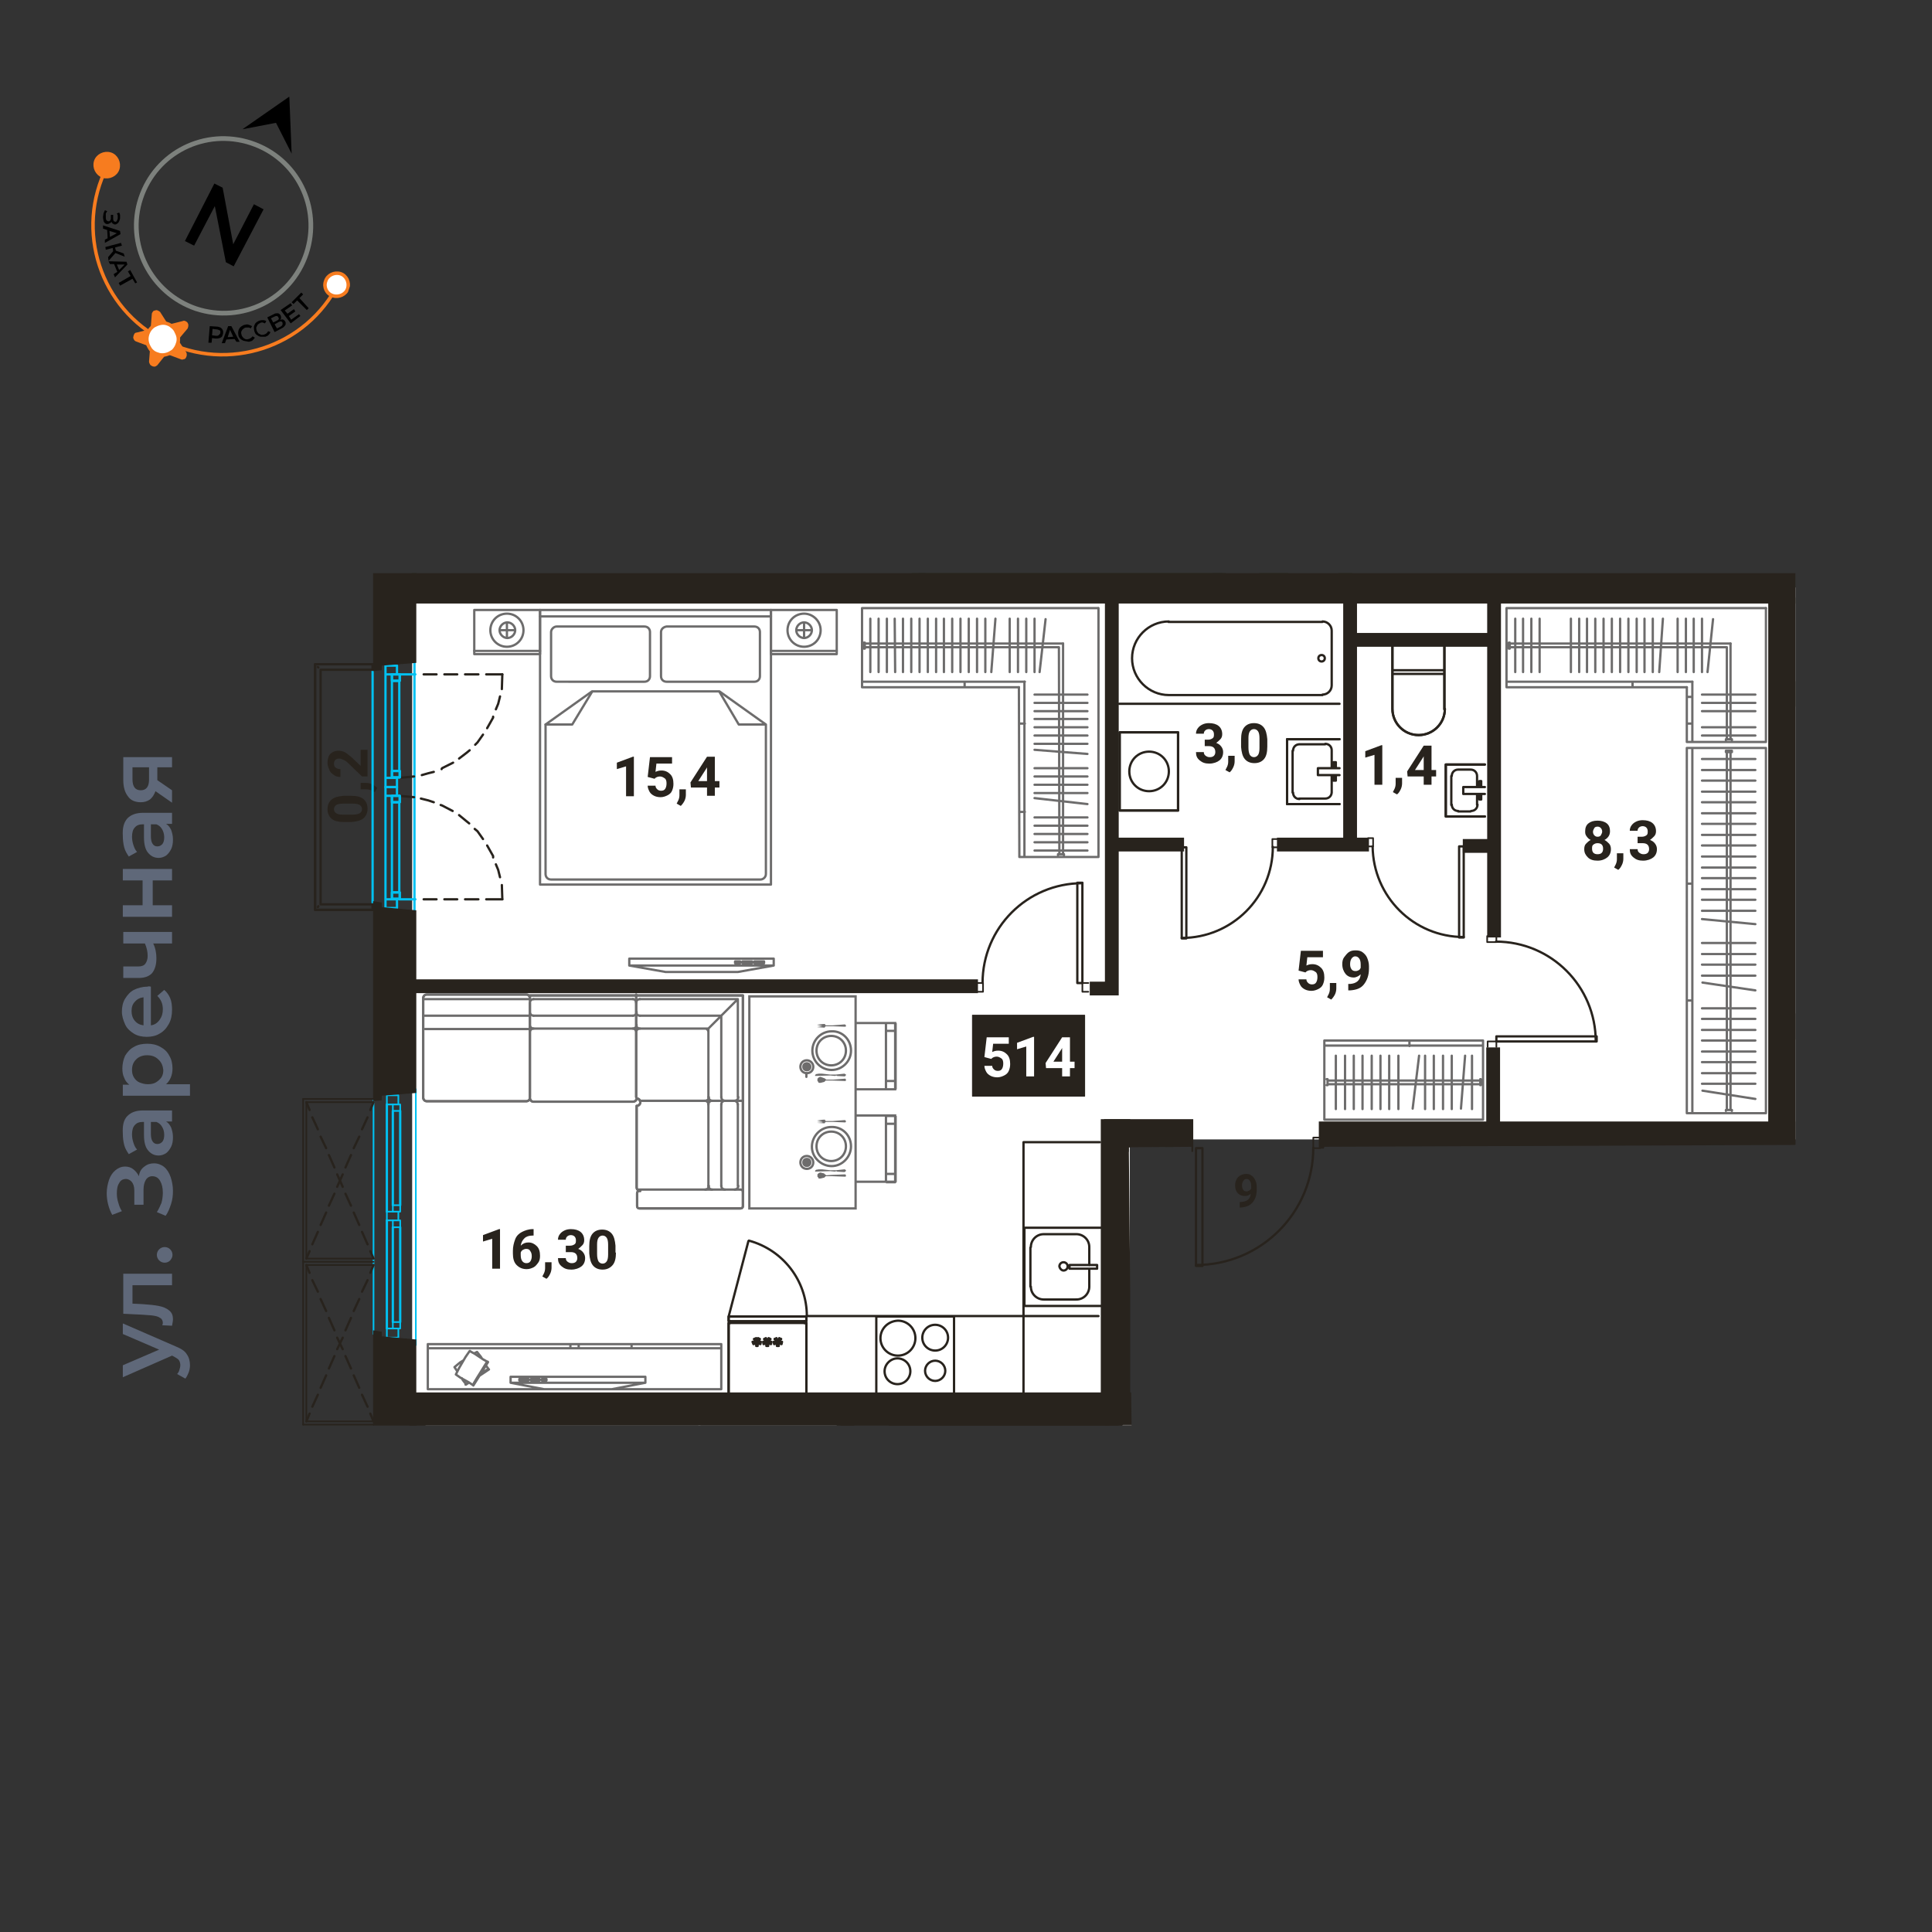 <svg version="1.1" id="Layer_1" xmlns="http://www.w3.org/2000/svg" xmlns:xlink="http://www.w3.org/1999/xlink" x="0" y="0" viewBox="0 0 420 420" style="enable-background:new 0 0 420 420" xml:space="preserve"><rect x="0" y="0" width="420" height="420" fill="#333333" stroke="none"/><style>.st0{fill:#fff}.st1{fill:#28231d}.st3{fill:none;stroke:#28231d;stroke-width:3;stroke-miterlimit:10}.st7{enable-background:new}.st10,.st11,.st12,.st13{fill:none;stroke:#28231d;stroke-width:.5;stroke-linecap:round;stroke-linejoin:round}.st11,.st12,.st13{stroke:#00c1f1}.st12,.st13{stroke-width:.36}.st13{stroke:#28231d}.st17,.st18{fill:none;stroke:#6d6c6c;stroke-width:.5}.st17{stroke-linecap:round;stroke-linejoin:round}.st18{stroke-miterlimit:10}.st19{fill:#6d6c6c}.st21{fill:none;stroke:#f77c1f;stroke-width:.76;stroke-miterlimit:10}.st23{fill:#f77c1f}.st26{fill:#5f6879}</style><path class="st0" d="M390.3 127.7H89.6v177.1h156v-57.1h144.7z"/><path class="st1" d="M273.7 124.6h6.4v4.1h-6.4z"/><path class="st1" d="M89.5 124.6h300.8v6.6H89.5z"/><path class="st1" d="M199.7 124.6h66v3.2h-66zM384.4 129.9h5.9v118.9h-5.9z"/><path class="st1" d="M386.9 148.1h3.4v5.5h-3.4zM286.7 243.8v5.9h1.1l.1-.4 102.4-.4v-5.1zM389.4 220.3h.9v5.7h-.9zM89 302.7v7.2h157l-.1-7.2z"/><path class="st1" d="M239.3 243.3v61.5h6.4v-23.7l-.3-31.7h.3v-6.1z"/><path class="st1" d="M240 243.3v7.1h5.4v-1l13.6-.1v1.1h.4v-7.1zM193.2 306.2h47.9v3.7h-47.9z"/><defs><path id="SVGID_1_" d="m60.4 124.6 1.4 185.3H246l-.6-60.5 13.5-.1v30.4l23.2-8.6 5.8-21.8 102.4-.4V124.6z"/></defs><clipPath id="SVGID_00000147936306648454675170000017473358431350136714_"><use xlink:href="#SVGID_1_" style="overflow:visible"/></clipPath><g style="clip-path:url(#SVGID_00000147936306648454675170000017473358431350136714_)"><path class="st3" d="M199.7 125.1V70.6h23.4M265 71.9v52.9M292.5 68.7v57.4"/></g><path class="st3" d="M88.2 214.4h124.4"/><defs><path id="SVGID_00000034775063587154471290000011567195488002344126_" d="m60.4 124.6 1.4 185.3H246l-.6-60.5 13.5-.1v30.4l23.2-8.6 5.8-21.8 102.4-.4V124.6z"/></defs><clipPath id="SVGID_00000022527062638256830030000017893706845097355700_"><use xlink:href="#SVGID_00000034775063587154471290000011567195488002344126_" style="overflow:visible"/></clipPath><path class="st3" d="M241.7 129.6v85.3h-4.8" style="clip-path:url(#SVGID_00000022527062638256830030000017893706845097355700_)"/><path class="st3" d="M242 183.6h15.4M277.6 183.6h20"/><defs><path id="SVGID_00000026149116449354435790000015635932475016542860_" d="m60.4 124.6 1.4 185.3H246l-.6-60.5 13.5-.1v30.4l23.2-8.6 5.8-21.8 102.4-.4V124.6z"/></defs><clipPath id="SVGID_00000071526426848852414060000001317475939561636750_"><use xlink:href="#SVGID_00000026149116449354435790000015635932475016542860_" style="overflow:visible"/></clipPath><g style="clip-path:url(#SVGID_00000071526426848852414060000001317475939561636750_)"><path class="st3" d="M293.5 129.1v55.3M324.8 129.6v74.2M324.6 227.7v19.8"/></g><path class="st3" d="M293.8 139.1h32.4M325 183.9h-7"/><defs><path id="SVGID_00000113332622443126003320000002366953022395325326_" d="m60.4 124.6 1.4 185.3H246l-.6-60.5 13.5-.1v30.4l23.2-8.6 5.8-21.8 102.4-.4V124.6z"/></defs><clipPath id="SVGID_00000152985476885490118410000003588428961100774817_"><use xlink:href="#SVGID_00000113332622443126003320000002366953022395325326_" style="overflow:visible"/></clipPath><g style="clip-path:url(#SVGID_00000152985476885490118410000003588428961100774817_)"><path class="st3" d="M184.2 306.4v44.3M241.7 307.5v34.8M254.9 248.1V293H267v13.2"/><g class="st7"><path class="st1" d="M137.8 173.1h-1.7v-6.5l-2 .6v-1.4l3.5-1.3h.2v8.6zM140.8 168.9l.5-4.3h4.8v1.4h-3.4l-.2 1.8c.4-.2.8-.3 1.3-.3.8 0 1.4.3 1.9.8s.7 1.2.7 2.1c0 .6-.1 1-.3 1.5s-.6.8-1 1-.9.4-1.5.4c-.5 0-1-.1-1.4-.3s-.8-.5-1-.9-.4-.8-.4-1.3h1.7c0 .4.2.6.4.8s.5.3.8.3c.4 0 .7-.1.9-.4s.3-.7.3-1.2-.1-.9-.4-1.1-.6-.4-1-.4-.7.1-1 .3l-.2.2-1.5-.4zM148 175.2l-.9-.5.2-.4c.3-.5.4-1 .4-1.4v-1.3h1.4v1.2c0 .4-.1.9-.3 1.3s-.5.8-.8 1.1zM155.4 169.8h1v1.4h-1v1.8h-1.7v-1.8h-3.5l-.1-1.1 3.6-5.6h1.7v5.3zm-3.6 0h1.9v-3l-.1.2-1.8 2.8z"/></g><g class="st7"><path class="st1" d="m282.3 211 .5-4.3h4.8v1.4h-3.4l-.2 1.8c.4-.2.8-.3 1.3-.3.8 0 1.4.3 1.9.8s.7 1.2.7 2.1c0 .6-.1 1-.3 1.5s-.6.8-1 1-.9.4-1.5.4c-.5 0-1-.1-1.4-.3s-.8-.5-1-.9-.4-.8-.4-1.3h1.7c0 .4.2.6.4.8s.5.3.8.3c.4 0 .7-.1.9-.4s.3-.7.3-1.2-.1-.9-.4-1.1-.6-.4-1-.4-.7.1-1 .3l-.2.2-1.5-.4zM289.4 217.3l-.9-.5.2-.4c.3-.5.4-1 .4-1.4v-1.3h1.4v1.2c0 .4-.1.9-.3 1.3s-.5.8-.8 1.1zM295.8 211.8c-.4.4-1 .7-1.5.7-.8 0-1.4-.3-1.8-.8s-.7-1.2-.7-2.1c0-.6.1-1.1.4-1.5s.6-.8 1-1.1.9-.4 1.5-.4 1.1.1 1.5.4.8.7 1 1.2.4 1.1.4 1.8v.6c0 1.4-.4 2.5-1.1 3.4s-1.7 1.2-3 1.3h-.4v-1.4h.4c1.4-.1 2.2-.8 2.3-2.1zm-1.1-.7c.3 0 .5-.1.7-.2s.3-.3.4-.5v-.7c0-.6-.1-1-.3-1.3s-.5-.5-.9-.5c-.3 0-.6.2-.8.5s-.3.7-.3 1.2.1.8.3 1.1.5.4.9.4z"/></g><g class="st7"><path class="st1" d="M350 180.7c0 .4-.1.8-.3 1.1s-.5.6-.9.8c.4.2.7.5 1 .8s.4.8.4 1.2c0 .8-.3 1.4-.8 1.8s-1.2.7-2.1.7-1.6-.2-2.1-.7-.8-1-.8-1.8c0-.5.1-.9.4-1.2s.6-.6 1-.8c-.4-.2-.6-.4-.9-.8s-.3-.7-.3-1.1c0-.7.2-1.3.7-1.7s1.1-.6 2-.6c.8 0 1.5.2 2 .6s.7 1 .7 1.7zm-1.5 3.8c0-.4-.1-.7-.3-.9s-.5-.3-.9-.3-.6.1-.9.3-.3.5-.3.9.1.7.3.9.5.3.9.3.7-.1.9-.3.3-.5.3-.9zm-.2-3.7c0-.3-.1-.6-.3-.8s-.4-.3-.7-.3c-.3 0-.6.1-.7.3s-.3.5-.3.8c0 .3.1.6.3.8s.4.3.7.3.6-.1.7-.3.3-.5.3-.8zM351.8 189.1l-.9-.5.2-.4c.3-.5.4-1 .4-1.4v-1.3h1.4v1.2c0 .4-.1.9-.3 1.3s-.4.8-.8 1.1zM356 181.9h.9c.4 0 .7-.1 1-.3s.3-.5.3-.9c0-.3-.1-.6-.3-.8s-.5-.3-.8-.3c-.3 0-.6.1-.8.3s-.3.4-.3.7h-1.7c0-.4.1-.8.4-1.2s.6-.6 1-.8.9-.3 1.4-.3c.9 0 1.6.2 2.1.6s.8 1 .8 1.8c0 .4-.1.8-.4 1.1s-.6.6-.9.8c.5.2.8.4 1.1.8s.4.8.4 1.2c0 .8-.3 1.4-.8 1.8s-1.3.7-2.2.7c-.9 0-1.5-.2-2.1-.7s-.8-1-.8-1.8h1.7c0 .3.1.6.4.8s.5.3.9.3.7-.1.9-.3.3-.5.3-.8c0-.9-.5-1.3-1.4-1.3H356v-1.4z"/></g><g class="st7"><path class="st1" d="M108.7 275.8H107v-6.5l-2 .6v-1.4l3.5-1.3h.2v8.6zM116 267.2v1.4h-.2c-.8 0-1.4.2-1.8.6s-.7.9-.8 1.6c.5-.5 1-.7 1.7-.7s1.3.3 1.8.8.7 1.2.7 2.1c0 .6-.1 1.1-.4 1.5s-.6.8-1 1-.9.4-1.5.4c-.9 0-1.6-.3-2.2-.9s-.8-1.5-.8-2.5v-.6c0-.9.2-1.7.5-2.5s.9-1.3 1.5-1.6 1.4-.6 2.3-.6h.2zm-1.6 4.3c-.3 0-.5.1-.7.2-.2.1-.4.3-.5.6v.5c0 .6.1 1 .3 1.3s.5.5.9.5.7-.1.9-.4c.2-.3.3-.7.3-1.1 0-.5-.1-.8-.3-1.1-.2-.4-.5-.5-.9-.5zM118.8 278l-.9-.5.2-.4c.3-.5.4-1 .4-1.4v-1.3h1.4v1.2c0 .4-.1.9-.3 1.3s-.4.8-.8 1.1zM123 270.8h.9c.4 0 .7-.1 1-.3s.3-.5.3-.9c0-.3-.1-.6-.3-.8s-.5-.3-.8-.3c-.3 0-.6.1-.8.3s-.3.4-.3.7h-1.7c0-.4.1-.8.4-1.2s.6-.6 1-.8.9-.3 1.4-.3c.9 0 1.6.2 2.1.6s.8 1 .8 1.8c0 .4-.1.8-.4 1.1s-.6.6-.9.8c.5.2.8.4 1.1.8s.4.8.4 1.2c0 .8-.3 1.4-.8 1.8s-1.3.7-2.2.7c-.9 0-1.5-.2-2.1-.7s-.8-1-.8-1.8h1.7c0 .3.1.6.4.8s.5.3.9.3.7-.1.9-.3.3-.5.3-.8c0-.9-.5-1.3-1.4-1.3H123v-1.4zM133.9 272.3c0 1.2-.2 2.1-.7 2.7s-1.2 1-2.2 1c-.9 0-1.6-.3-2.1-.9s-.7-1.5-.8-2.6v-1.6c0-1.2.2-2.1.7-2.7s1.2-.9 2.1-.9 1.6.3 2.1.9.7 1.5.8 2.6v1.5zm-1.7-1.7c0-.7-.1-1.2-.3-1.5-.2-.3-.5-.5-.9-.5s-.7.2-.9.5c-.2.3-.3.8-.3 1.4v2.1c0 .7.1 1.2.3 1.6.2.3.5.5.9.5s.7-.2.9-.5c.2-.3.3-.8.3-1.5v-2.1z"/></g><g class="st7"><path class="st1" d="M261.7 160.8h.9c.4 0 .7-.1 1-.3s.3-.5.3-.9c0-.3-.1-.6-.3-.8s-.5-.3-.8-.3c-.3 0-.6.1-.8.3s-.3.4-.3.7H260c0-.4.1-.8.4-1.2s.6-.6 1-.8.9-.3 1.4-.3c.9 0 1.6.2 2.1.6s.8 1 .8 1.8c0 .4-.1.8-.4 1.1s-.6.6-.9.8c.5.2.8.4 1.1.8s.4.8.4 1.2c0 .8-.3 1.4-.8 1.8s-1.3.7-2.2.7c-.9 0-1.5-.2-2.1-.7s-.8-1-.8-1.8h1.7c0 .3.1.6.4.8s.5.3.9.3.7-.1.9-.3.3-.5.3-.8c0-.9-.5-1.3-1.4-1.3h-.9v-1.4zM267.3 167.9l-.9-.5.2-.4c.3-.5.4-1 .4-1.4v-1.3h1.4v1.2c0 .4-.1.9-.3 1.3s-.4.8-.8 1.1zM275.5 162.3c0 1.2-.2 2.1-.7 2.7s-1.2.9-2.1.9c-.9 0-1.6-.3-2.1-.9s-.7-1.5-.8-2.6v-1.6c0-1.2.2-2.1.7-2.7s1.2-.9 2.1-.9 1.6.3 2.1.9.7 1.5.8 2.6v1.6zm-1.7-1.8c0-.7-.1-1.2-.3-1.5-.2-.3-.5-.5-.9-.5s-.7.2-.9.5c-.2.3-.3.8-.3 1.4v2.1c0 .7.1 1.2.3 1.6.2.3.5.5.9.5s.7-.2.9-.5c.2-.3.3-.8.3-1.5v-2.1z"/></g><g class="st7"><path class="st1" d="M300.5 170.6h-1.7v-6.5l-2 .6v-1.4l3.5-1.3h.2v8.6zM303.7 172.7l-.9-.5.2-.4c.3-.5.4-1 .4-1.4v-1.3h1.4v1.2c0 .4-.1.9-.3 1.3s-.4.8-.8 1.1zM311.2 167.4h1v1.4h-1v1.8h-1.7v-1.8H306l-.1-1.1 3.6-5.6h1.7v5.3zm-3.6 0h1.9v-3l-.1.2-1.8 2.8z"/></g><g class="st7"><path class="st1" d="M76.3 173c1.2 0 2.1.2 2.7.7s.9 1.2.9 2.1c0 .9-.3 1.6-.9 2.1s-1.5.7-2.6.8h-1.6c-1.2 0-2.1-.2-2.7-.7s-.9-1.2-.9-2.1.3-1.6.9-2.1 1.5-.7 2.6-.8h1.6zm-1.7 1.7c-.7 0-1.2.1-1.5.3-.3.2-.5.5-.5.9s.2.7.5.9c.3.2.8.3 1.4.3h2.1c.7 0 1.2-.1 1.6-.3.3-.2.5-.5.5-.9s-.2-.7-.5-.9c-.3-.2-.8-.3-1.5-.3h-2.1zM82 171.3l-.5.9-.4-.2c-.5-.3-1-.4-1.4-.4h-1.3v-1.4h1.2c.4 0 .9.1 1.3.3s.8.5 1.1.8zM79.9 163v5.8h-1.2l-2.9-2.8c-.4-.4-.8-.7-1.1-.8s-.6-.3-.9-.3c-.4 0-.7.1-.9.3s-.3.5-.3.8c0 .4.1.7.4.9s.6.3 1 .3v1.7c-.5 0-1-.1-1.4-.4s-.8-.6-1-1.1-.4-1-.4-1.5c0-.9.2-1.6.6-2s1-.7 1.8-.7c.4 0 .9.1 1.3.3s.9.6 1.5 1.1l2 1.9V163h1.5z"/></g><g class="st7"><path class="st1" d="M271.9 259.5c-.4.4-.8.5-1.3.5-.6 0-1.1-.2-1.5-.6-.4-.4-.6-1-.6-1.7 0-.5.1-.9.3-1.3.2-.4.5-.7.9-.9.4-.2.8-.3 1.2-.3.5 0 .9.1 1.2.4.4.2.6.6.8 1 .2.4.3.9.3 1.5v.5c0 1.2-.3 2.1-.9 2.8-.6.7-1.4 1-2.5 1.1h-.3v-1.2h.3c1.4-.1 2-.7 2.1-1.8zm-.9-.5c.2 0 .4-.1.6-.2.2-.1.3-.3.4-.4v-.6c0-.5-.1-.8-.3-1.1-.2-.3-.4-.4-.7-.4-.3 0-.5.1-.7.4-.2.3-.3.6-.3 1s.1.7.3 1c.1.2.4.3.7.3z"/></g><g class="st7"><path class="st1" d="M288.8 294.5h.8v1.1h-.8v1.5h-1.4v-1.5h-2.9l-.1-.9 3-4.7h1.4v4.5zm-2.9 0h1.6V292l-.1.2-1.5 2.3z"/></g></g><path class="st1" d="M211.4 220.7h24.4v17.6h-24.4z"/><path style="fill:none;stroke:#28231d;stroke-width:.18;stroke-linecap:round;stroke-linejoin:round" d="M211.4 220.7h24.4v17.6h-24.4z"/><defs><path id="SVGID_00000106845504396136337180000016446567497004702359_" d="m60.4 124.6 1.4 185.3H246l-.6-60.5 13.5-.1v30.4l23.2-8.6 5.8-21.8 102.4-.4V124.6z"/></defs><clipPath id="SVGID_00000066484678504249939870000006648853175655239055_"><use xlink:href="#SVGID_00000106845504396136337180000016446567497004702359_" style="overflow:visible"/></clipPath><g class="st7" style="clip-path:url(#SVGID_00000066484678504249939870000006648853175655239055_)"><path class="st0" d="m214 229.8.5-4.3h4.8v1.4h-3.4l-.2 1.8c.4-.2.8-.3 1.3-.3.8 0 1.4.3 1.9.8s.7 1.2.7 2.1c0 .6-.1 1-.3 1.5s-.6.8-1 1-.9.4-1.5.4c-.5 0-1-.1-1.4-.3s-.8-.5-1-.9-.4-.8-.4-1.3h1.7c0 .4.2.6.4.8s.5.3.8.3c.4 0 .7-.1.9-.4s.3-.7.3-1.2-.1-.9-.4-1.1-.6-.4-1-.4-.7.1-1 .3l-.2.2-1.5-.4zM224.8 234h-1.7v-6.5l-2 .6v-1.4l3.5-1.3h.2v8.6zM232.6 230.8h1v1.4h-1v1.8h-1.7v-1.8h-3.5l-.1-1.1 3.6-5.6h1.7v5.3zm-3.6 0h1.9v-3l-.1.2-1.8 2.8z"/></g><path class="st10" d="M87.8 210.8v-.1M81.4 133.1l.8-.7M82.5 132l.1-.1"/><path class="st11" d="M90.1 143.6v55.3"/><path class="st10" d="m86.8 169.1 3.2-.3M91.7 168.5l1.4-.4 1.2-.3M96 167.2l.1-.2 2.4-1.2M99.8 164.9l1.7-1.3.6-.5M103.3 161.9l.5-.5 1.2-1.7M105.9 158.3l1.3-2.3v-.2M107.8 154.2l.5-1.2.4-1.6M109.1 149.8l.1-3.2"/><path class="st11" d="M86.8 146.6h3.5"/><path class="st10" d="M92.1 146.6h2.8M96.6 146.6h2.8M101.1 146.6h2.9M105.7 146.6h3.5"/><path class="st11" d="M86.8 167.6v-19.5M85.2 167.6v-19.5M85.2 146.6h1.7v1.4h-1.7zM85.2 167.6h1.7v1.4h-1.7zM83.8 146.6v22.5M83.8 169.1h2.5v2h-2.5zM83.8 144.7h2.5v1.9h-2.5zM86.8 167.6v-19.5M85.2 148.1v19.5"/><path class="st11" d="M85.2 167.6h1.7v1.4h-1.7zM85.2 146.6h1.7v1.4h-1.7z"/><path class="st10" d="m109.2 195.5-.1-3.1M108.7 190.7l-.4-1.6-.5-1.2M107.2 186.4v-.3l-1.3-2.3M105 182.4l-1.2-1.7-.6-.5M102 179l-.5-.4-1.7-1.4M98.4 176.3l-2.3-1.2-.3-.1M94.3 174.4l-1.2-.4-1.6-.4M90 173.3l-3.2-.3"/><path class="st11" d="M86.8 195.5h3.5"/><path class="st10" d="M92.1 195.5h2.8M96.6 195.5h2.8M101.1 195.5h2.9M105.7 195.5h3.5"/><path class="st11" d="M86.8 174.5V194M85.2 174.5V194M85.2 194h1.7v1.4h-1.7zM85.2 173h1.7v1.4h-1.7zM83.8 195.5V173M83.8 171.1h2.5v1.9h-2.5zM83.8 195.5h2.5v1.9h-2.5zM86.8 174.5V194M85.2 194v-19.5"/><path class="st11" d="M85.2 173h1.7v1.4h-1.7zM85.2 194h1.7v1.4h-1.7zM81 196.6v-51"/><path class="st10" d="M68.5 197.8H81M81 196.6H69.7M68.5 144.4v53.4M69.7 196.6v-51M81 144.4H68.5M69.7 145.6H81M69.2 197l-.1.2M69.2 145.1l-.1-.1M81 144.4v1.2M81 197.8v-1.2H69.7v-51H81"/><path class="st10" d="M81 197.8H68.5v-53.4H81M82 238.9l-.5-.4M82.2 308.8l-.7-.8"/><path class="st12" d="M81.2 290v-51.1M90.4 236.8v55.6"/><path class="st11" d="M85.4 266.8v20.6M87 287.4v-20.6"/><path class="st12" d="M87 265.3h-.3M85.4 265.3v1.5H87v-1.5M86.7 288.8h.3v-1.4h-1.6v1.4"/><path class="st11" d="M85.4 241.5V262M87 262v-20.5"/><path class="st12" d="M86.7 263.4h.3V262h-1.6v1.4M87 240.1h-.3M85.4 240.1v1.4H87v-1.4"/><path class="st11" d="M84.1 288.8v-23.5M84.1 263.4v-23.3"/><path class="st12" d="M84.1 263.4h2.5v1.9h-2.5zM84.1 238.1h2.5v2h-2.5zM84.1 288.8h2.5v2h-2.5z"/><path class="st13" d="M81.2 239.6H66.6M65.9 238.9h15.3M66.6 273.6h14.6M81.2 274.3H65.9M66.6 239.6v34"/><path class="st10" d="m66.6 239.6.7 1.7M67.9 242.9l1.2 2.6M69.7 247.1l1.2 2.5M71.5 251.1l1.2 2.7M73.3 255.3l1.2 2.7M75.1 259.5l1.2 2.6M76.9 263.6l1.2 2.7M78.7 267.8l1.2 2.7M80.5 272l.7 1.6M66.6 273.6l.7-1.6M67.9 270.5l1.2-2.7M69.7 266.3l1.2-2.7M71.5 262.1l1.2-2.6M73.3 258l1.2-2.7M75.1 253.8l1.2-2.7M76.9 249.6l1.2-2.5M78.7 245.5l1.2-2.6M80.5 241.3l.7-1.7"/><path class="st13" d="M81.2 275H66.6M66.6 309h14.6"/><defs><path id="SVGID_00000107579597516224254260000013387938619262821803_" d="m60.4 124.6 1.4 185.3H246l-.6-60.5 13.5-.1v30.4l23.2-8.6 5.8-21.8 102.4-.4V124.6z"/></defs><clipPath id="SVGID_00000018235915488478897220000015419986852297261211_"><use xlink:href="#SVGID_00000107579597516224254260000013387938619262821803_" style="overflow:visible"/></clipPath><path class="st13" d="M81.2 309.7H65.9" style="clip-path:url(#SVGID_00000018235915488478897220000015419986852297261211_)"/><path class="st13" d="M66.6 275v34"/><defs><path id="SVGID_00000021815674765872586380000000150914845232996021_" d="m60.4 124.6 1.4 185.3H246l-.6-60.5 13.5-.1v30.4l23.2-8.6 5.8-21.8 102.4-.4V124.6z"/></defs><clipPath id="SVGID_00000035507203847840492750000013864444704884769675_"><use xlink:href="#SVGID_00000021815674765872586380000000150914845232996021_" style="overflow:visible"/></clipPath><path class="st13" d="M65.9 309.7v-70.8" style="clip-path:url(#SVGID_00000035507203847840492750000013864444704884769675_)"/><path class="st10" d="m66.6 275 .7 1.7M67.9 278.3l1.2 2.5M69.7 282.4l1.2 2.6M71.5 286.5l1.2 2.7M73.3 290.8l1.2 2.5M75.1 294.8l1.2 2.7M76.9 299l1.2 2.7M78.7 303.2l1.2 2.6M80.5 307.3l.7 1.7M66.6 309l.7-1.7M67.9 305.8l1.2-2.6M69.7 301.7l1.2-2.7M71.5 297.5l1.2-2.7M73.3 293.3l1.2-2.5M75.1 289.2l1.2-2.7M76.9 285l1.2-2.6M78.7 280.8l1.2-2.5M80.5 276.7l.7-1.7"/><defs><path id="SVGID_00000098926683786143847290000000441726647131551896_" d="m60.4 124.6 1.4 185.3H246l-.6-60.5 13.5-.1v30.4l23.2-8.6 5.8-21.8 102.4-.4V124.6z"/></defs><clipPath id="SVGID_00000067956212107737736850000013237798286489616042_"><use xlink:href="#SVGID_00000098926683786143847290000000441726647131551896_" style="overflow:visible"/></clipPath><g style="clip-path:url(#SVGID_00000067956212107737736850000013237798286489616042_)"><path class="st10" d="M300.7 303.4c0-14.1-11.4-25.5-25.5-25.5M159.1 303.4l.1-.2M159.1 303.4h.3M159.4 303.4v-.2M174.4 303.5l.4-.1M174.4 303.5l.3.2M174.7 303.7l.1-.3M183.2 303.5l.1-.1M194.9 303.7h0M180.3 303.8v-.1M197.9 303.4v-.2M183.7 303.7h.1M185.9 303.4h0M198.9 303.7h.1M182.2 303.8h.2M202.5 303.2h.1M175.1 303.8h.2M158 303.8h0M193.1 303.2h0M189.8 303.8h0M181.6 303.7h.2M159.3 303.7h.1M202.8 303.8l.6-.6M225.2 308.9l.1-.1"/><path class="st13" d="M287 249.6h-1.5M285.5 249.6v-2.3h1.5"/><path class="st10" d="M260 249.6h1.4v25.6H260z"/><path class="st10" d="M260 275c14.1 0 25.5-11.4 25.5-25.5M236.8 275v-3.8M236.8 271.1c0-1.6-1.3-2.8-2.8-2.8h0M224.1 279.7c0 1.6 1.3 2.8 2.8 2.8h0M226.9 268.3c-1.6 0-2.8 1.3-2.8 2.8h0M226.9 282.5h7M233.9 268.3h-7M224 271.2v8.5"/><path class="st10" d="M239.6 266.9h-16.9v17h16.9"/><path class="st10" d="M232.5 275h6v.8h-6zM231.2 276.2c.5 0 .9-.4.9-.9s-.4-.9-.9-.9-.9.4-.9.9h0c.1.5.5.9.9.9M236.8 279.7v-3.8M234 282.5c1.6 0 2.8-1.3 2.8-2.8h0M192.3 298.1c0 1.6 1.3 2.8 2.8 2.8 1.6 0 2.8-1.3 2.8-2.8 0-1.6-1.3-2.8-2.8-2.8-1.5 0-2.8 1.3-2.8 2.8h0M201.1 298c0 1.2 1 2.2 2.2 2.2s2.2-1 2.2-2.2-1-2.2-2.2-2.2c-1.2 0-2.2 1-2.2 2.2M200.5 290.8c0 1.6 1.3 2.8 2.8 2.8 1.6 0 2.8-1.3 2.8-2.8 0-1.6-1.3-2.8-2.8-2.8-1.6 0-2.8 1.3-2.8 2.8h0M191.4 290.9c0 2.1 1.7 3.8 3.8 3.8s3.8-1.7 3.8-3.8-1.7-3.8-3.8-3.8h0c-2.2.1-3.8 1.8-3.8 3.8M207.4 286.2v17"/><path class="st10" d="M190.5 303.2v-17h16.9M158.4 303.2v-15.6h.3v-.4h-.3v-1h16.9v1h-.4v.4h.4v15.6M169.8 291.1l-.5.6"/><path class="st10" d="m169.8 291.1-.4-.2-.3.6M168.4 291.1l.5.5"/><path class="st10" d="m168.4 291.1.4-.2.3.6M170 291.7h-.7M170 291.7l-.1.5-.8-.2M168.2 291.7l.7-.1M168.2 291.7l.1.5.6-.2v.6h.4l-.2-.6M167.5 291.1l-.5.6M167.5 291.1l-.4-.2-.2.6M166.1 291.1l.5.5M166.1 291.1l.4-.2.4.6M167.7 291.7h-.7M167.7 291.7l-.1.5-.7-.2M165.9 291.7l.7-.1M165.9 291.7l.1.5.6-.2v.6h.4l-.1-.6M165.2 291.1l-.4.6M165.2 291.1l-.4-.2-.2.6M163.9 291.1l.5.5M163.9 291.1l.5-.2.2.6M165.4 291.7h-.6M165.4 291.7l-.1.5-.6-.2M163.6 291.7l.8-.1M163.6 291.7l.2.5.6-.2v.6h.3v-.6M175.4 286.1c0-7.7-5.2-14.4-12.6-16.4M158.4 286.2l4.3-16.4M158.7 287.2v.4M158.4 286.2h16.9v1h-16.9zM174.9 287.6v-.4"/><path class="st10" d="M175.3 303.2v-15.6h-16.9v15.6M297.2 140l-.2-.3M299.2 140l-.2-.3M301.3 140l-.3-.3M303.3 140l-.3-.3M305.2 140l-.2-.3M307.3 140l-.3-.3M309.3 140l-.3-.3M311.2 140l-.2-.3M313.3 140l-.3-.3M315.3 140l-.3-.3M317.2 140l-.2-.3M302.7 154.2V140M302.7 154.1c0 3.1 2.5 5.7 5.7 5.7 3.1 0 5.7-2.5 5.7-5.7 0 0 0 0 0 0M314 140v14.2"/><path class="st10" d="M302.7 154.1c0 3.1 2.5 5.7 5.7 5.7 3.1 0 5.7-2.5 5.7-5.7 0 0 0 0 0 0M314 145.7v8.5M302.7 145.7v8.5M314 146.5h-11.3M302.7 140v5.7H314V140M322.8 177.5h-8.5v-11.3h8.5"/><path class="st10" d="M321.1 168.7c0-.8-.6-1.4-1.4-1.4h0M315.6 174.9c0 .8.6 1.4 1.4 1.4h0M321.6 172.6v1.2h.4v-1.2M321.6 171.1v-1.3h.4v1.3M318.1 171.1h4.7M322.8 172.6h-4.7v-1.5M315.5 168.7v6.3M317 167.3c-.8 0-1.4.6-1.4 1.4 0 0 0 0 0 0M319.7 167.3H317M321.1 171.1v-2.4M321.1 175v-2.4M319.8 176.3c.8 0 1.4-.6 1.4-1.4 0 0 0 0 0 0M317 176.4h2.7"/><path class="st10" d="M322.8 166.2h-8.5v11.3h8.5M286.6 143.1c0 .4.3.7.7.7s.7-.3.7-.7-.3-.7-.7-.7-.7.3-.7.7M254.1 135.1c-4.4 0-8 3.6-8 8s3.6 8 8 8M287.5 151.1H254M287.5 151c1.1 0 2-.9 2-2M289.5 137.2V149M289.5 137.1c0-1.1-.9-2-2-2M254 135.2h33.5M291.2 153h-47.9M291.2 174.8h-11.4v-14.1h11.4"/><path class="st10" d="M289.5 163.1c0-.8-.6-1.4-1.4-1.4h0M281.1 172.3c0 .8.6 1.4 1.4 1.4h0M289.9 168.5v1.2h.5v-1.2M289.9 167v-1.3h.5v1.3M286.5 167h4.7M291.2 168.5h-4.7V167M281 163.2v9.1M282.5 161.8c-.8 0-1.4.6-1.4 1.4 0 0 0 0 0 0M288.1 161.8h-5.7M289.5 167v-3.8M289.5 172.3v-3.8M288.1 173.6c.8 0 1.4-.6 1.4-1.4 0 0 0 0 0 0M282.4 173.6h5.7"/><path class="st10" d="M291.2 160.7h-11.4v14.1h11.4M243.4 159.2h12.7v17h-12.7z"/><path class="st10" d="M249.8 163.4c-2.4 0-4.3 1.9-4.3 4.3s1.9 4.3 4.3 4.3 4.3-1.9 4.3-4.3v0c0-2.4-1.9-4.3-4.3-4.3"/><path class="st10" d="M243.4 159.2h12.7v17h-12.7zM324.8 163l.5-.5M324.8 165l.5-.5M324.8 166.9l.5-.3M324.8 169l.5-.5M324.8 171l.5-.5M324.8 172.9l.5-.3M324.8 175l.5-.4M324.8 177l.5-.5M324.8 179l.5-.4M324.8 181l.5-.4M325.3 180l-.5-.4M325.3 178.1l-.5-.5M325.3 176l-.5-.4M325.3 174l-.5-.4M325.3 172.1l-.5-.5M325.3 170l-.5-.4M325.3 168l-.5-.4M325.3 166l-.5-.4M325.3 164l-.5-.4M276.4 297h0M175.3 286.1h63.5M222.5 302.7v-54.4h16.6"/><path class="st13" d="M323.4 227.6v-1.2h1.9M325.3 226.4v1.2M325.3 203.5v1.3M325.3 204.8h-2v-1.3"/><path class="st10" d="M325.3 225.3h21.8v1.1h-21.8z"/><path class="st10" d="M346.9 226.4c0-12-9.7-21.7-21.7-21.7"/><path class="st13" d="M236.6 215.6h-1.3v-1.9M235.3 213.7h1.3M212.5 213.7h1.2M213.7 213.7v1.9h-1.2"/><path class="st10" d="M234.2 191.9h1.1v21.8h-1.1z"/><path class="st10" d="M235.3 192c-12 0-21.7 9.7-21.7 21.7"/><path class="st13" d="M256.9 184.2h-1.2M277.7 184.2h-1.1M276.6 184.2v-1.8h1.1"/><path class="st10" d="M256.9 184.2h1V204h-1z"/><path class="st10" d="M256.9 203.9c10.9 0 19.8-8.8 19.8-19.8h0"/><path class="st13" d="M318.2 184h1.1M297.4 184h1.1M298.5 184v-1.8h-1.1"/><path class="st10" d="M317.2 184h1v19.8h-1z"/><path class="st10" d="M318.2 203.7c-10.9 0-19.7-8.8-19.8-19.7"/><path class="st17" d="M221.5 149.4h-34.1v-17.2h51.3M222.8 148.2h-35.4M209.7 148.2v1.1M188 139.7v1.3M187.8 139.7v1.3M188 141h-.2M188 139.7h-.2M230.2 140.7H188M231.1 139.9H188M227.3 134.6l-1.3 11.5M224.9 134.5v11.6M223.1 134.5v11.6M221.3 134.5v11.6M219.5 134.5v11.6M216.4 134.5l-.9 11.6M214.2 134.5v11.6M212.4 134.5v11.6M210.6 134.5v11.6M208.8 134.5v11.6M207 134.5v11.6M205.2 134.5v11.6M203.5 134.5v11.6M201.7 134.5v11.6M199.9 134.5v11.6M198.1 134.5v11.6M196.3 134.5v11.6M194.5 134.5l.1 11.6M192.8 134.5v11.6M191 134.5v11.6M189.2 134.5v11.6"/><path class="st17" d="M238.8 132.2v54.1h-17.2l-.1-36.9M222.7 186.1v-37.9M222.8 176.5h-1.2M222.8 157.3h-1.2M231.3 185.7H230M230 185.9v-.2M231.3 185.9v-.2M230.3 185.7l-.1-44.8M231.1 185.7v-45.8M236.4 184.9h-11.5M236.4 183.1h-11.5M236.4 181.3h-11.5M236.4 179.5h-11.5M236.4 177.7h-11.5M236.4 174.8l-11.5-1.3M236.4 172.4h-11.5M236.4 170.6h-11.5M236.4 168.8h-11.5M236.4 167h-11.5M236.4 163.9l-11.5-.9M236.4 161.7h-11.5M236.4 159.9h-11.5M236.4 158.1h-11.5M236.4 156.3h-11.5M236.4 154.6h-11.5M236.4 152.8h-11.5M236.4 151h-11.5M366.7 149.4h-39.2v-17.2h56.4M367.9 148.2h-40.4M354.9 148.2v1.1M328.2 139.7v1.3M328 139.7v1.3M328.2 141h-.2M328.2 139.7h-.2M375.4 140.7h-47.2M376.2 139.9h-48M372.4 134.6l-1.2 11.5M370 134.5v11.6M368.2 134.5v11.6M366.5 134.5v11.6M364.7 134.5v11.6M361.5 134.5l-.8 11.6M359.3 134.5v11.6M357.5 134.5v11.6M355.8 134.5v11.6M354 134.5v11.6M352.2 134.5v11.6M350.4 134.5v11.6M348.6 134.5v11.6M346.8 134.5v11.6M345 134.5v11.6M343.3 134.5v11.6M341.5 134.5v11.6M334.7 134.5v11.6M332.9 134.5v11.6M331.1 134.5v11.6M329.4 134.5v11.6"/><path class="st17" d="M383.9 132.2v29.1h-17.2v-11.9M367.9 161.1v-12.9M367.9 151.5h-1.1M367.9 157.3h-1.1M376.5 160.7h-1.3M375.2 160.9v-.2M376.5 160.9v-.2M375.4 160.7v-19.8M376.2 160.7v-20.8M381.6 159.9H370M381.6 158.1H370M381.6 154.6H370M381.6 152.8H370M381.6 151H370M167.6 132.6h14.3v9.6h-14.3zM103.1 132.6h14.3v9.6h-14.3zM121 136.2h19.1c.7 0 1.2.5 1.2 1.2v9.6c0 .7-.5 1.2-1.2 1.2H121c-.7 0-1.2-.5-1.2-1.2v-9.6c0-.6.6-1.2 1.2-1.2zM144.9 136.2H164c.7 0 1.2.5 1.2 1.2v9.6c0 .7-.5 1.2-1.2 1.2h0-19.1c-.7 0-1.2-.5-1.2-1.2h0v-9.6c0-.6.5-1.1 1.2-1.2 0 0 0 0 0 0z"/><path class="st17" d="M117.4 132.6h50.2v59.7h-50.2z"/><path class="st17" d="M165.3 191.2h-45.5c-.7 0-1.2-.5-1.2-1.2v-32.5l10.1-7.2h27.7l10.1 7.2V190c0 .7-.6 1.2-1.2 1.2 0 0 0 0 0 0z"/><path class="st17" d="M166.4 157.5h-5.8l-4.2-7.1M118.6 157.5h5.8l4.3-7.1M103.1 141.5h14.3M167.6 141.5h14.3M178.4 137c0 2-1.6 3.6-3.6 3.6s-3.6-1.6-3.6-3.6 1.6-3.6 3.6-3.6c0 0 0 0 0 0 1.9 0 3.6 1.6 3.6 3.6h0z"/><path class="st17" d="M176.5 137c0 .9-.8 1.7-1.7 1.7-.9 0-1.7-.8-1.7-1.7 0-.9.8-1.7 1.7-1.7h0c.9 0 1.7.8 1.7 1.7zM174.8 135.3v3.3M173.1 137h3.3M113.8 137c0 2-1.6 3.6-3.6 3.6s-3.6-1.6-3.6-3.6 1.6-3.6 3.6-3.6c0 0 0 0 0 0 2 0 3.6 1.6 3.6 3.6h0z"/><path class="st17" d="M112 137c0 .9-.8 1.7-1.7 1.7-.9 0-1.7-.8-1.7-1.7 0-.9.8-1.7 1.7-1.7h0c.9 0 1.7.8 1.7 1.7zM110.2 135.3v3.3M108.6 137h3.3M167.6 134h-50.2M136.8 208.4h31.4M168.2 208.4v1.5M168.2 209.9l-7.8 1.4M160.4 211.3h-15.7M144.7 211.3l-7.9-1.4M136.8 209.9v-1.5M166.1 209H164M164 209v.4M164 209.4h2.1M166.1 209.4v-.4M163.5 209h-2.1M161.4 209v.4M161.4 209.4h2.1M163.5 209.4v-.4M160.9 209h-1.1M159.8 209v.4M159.8 209.4h1.1M160.9 209.4v-.4M136.8 209.9h31.4M366.7 162.6h17.2V242h-17.2zM367.9 241.8v-79.2M367.9 217.5h-1.1M367.9 192.1h-1.1M376.5 241.3h-1.3M375.2 241.5v-.2M376.5 241.5v-.2M376.5 163.5h-1.3M376.5 163.2h-1.3M375.2 163.5v-.3M376.5 163.5v-.3M375.4 241.3v-77.8M376.2 241.3v-77.8M381.6 238.9l-11.5-1.8M381.6 235.6H370M381.6 233.3H370M381.6 230.9H370M381.6 228.6H370M381.6 226.2H370M381.6 223.9H370M381.6 221.5H370M381.6 219.2H370M381.6 215.3l-11.5-1.7M381.6 212.1H370M381.6 209.7H370M381.6 207.4H370M381.6 205H370M381.6 200.9l-11.6-1.1M381.6 198H370M381.6 195.6H370M381.6 193.3H370M381.6 190.9H370M381.6 188.6H370M381.6 186.2H370M381.6 183.8H370M381.6 181.5H370M381.6 179.1H370M381.6 176.8H370M381.6 174.4H370M381.6 172.1H370M381.6 169.7H370M381.6 167.4H370M381.6 165H370M93 292.2h63.8v9.8H93zM156.7 293.1H93.1M137.3 293.1v-.9M125.8 293.1v-.9M124 293.1v-.9M140.3 299.3H111M111 299.3v1.3M111 300.6l7.3 1.4M118.3 302H133M133 302l7.3-1.4M140.3 300.6v-1.3M112.9 299.8h2M114.9 299.8v.3M114.9 300.1h-2M112.9 300.1v-.3M115.4 299.8h1.9M117.3 299.8v.3M117.3 300.1h-1.9M115.4 300.1v-.3M117.8 299.8h1M118.8 299.8v.3M118.8 300.1h-1M117.8 300.1v-.3M140.3 300.6H111M103.7 293.9h0M103.7 293.9l.1.1M106.1 297.5h0M104.1 299h0M104.4 298.8l1-.7M106.1 297.5h0M106.1 297.5h0M101.3 300.9h-.1M101.2 300.9h0M101.6 300.6l.2-.1M104.1 299h0M104.4 298.8l1.4-1M106.2 297.6h0M101.2 300.9h0M101.2 300.9h0M104.1 299h0M104.4 298.8l1.1-.7M106.2 297.6h0M101.2 300.9v.1M101.3 301h0M101.3 301l.6-.4M103.9 299.3v-.1M104.2 299.1l2.1-1.4M101.3 301v-.1M101.3 301l.6-.4M103.9 299.2h0M104.2 299l2.1-1.3M101.3 300.9l.6-.4M104 299.1h0M104.3 298.9l1.9-1.2M106.2 297.7v-.1M106.2 297.6h0M106.2 297.6h0M106.3 297.7h0M106.3 297.7h-.1M101.3 300.9l-.7-.9M101.3 300.9l.5-.4M100.6 300l-.2-.4M99.4 298.1l-.6-.9M98.8 297.2l1.2-1M100 296.2l.8-.5M103.1 294.2l.6-.3M103.7 293.9l.8 1M104.5 294.9l.2.3M105.6 296.8l.6.8M106.2 297.6l-1.3.8M104.9 298.4l-.5.3M104.1 298.9h0M103.3 300.2l2.1-3.4M105.8 296h0M105.8 296h0M102.2 293.7h0M102.2 293.7v.1M105.7 295.9l.1.1M102.8 301.1h0M102.8 301.1h.1M102.8 301.1h0M103 300.7l2.7-4.3M105.9 296h0M102.8 301.1h0M102.8 301.1v-.1M103.3 300.3l2.2-3.6M105.9 296h0M102.8 301.1h.1M102.9 301.2h0M102.9 301.2l3.2-5.1M102.9 301.2v-.1M102.9 301.2l3.1-5.1M102.9 301.1l3.1-5M105.9 296h0M105.9 296l.1.1M105.9 296h.1M106 296h0M106.1 296.1h-.1M106 296.1h0M102.8 301.1l-.9-.6M102.8 301.1l.8-1.4M101.9 300.5l-1.8-1M100.1 299.5l-1-.7M99.1 298.8l.7-1.4M99.8 297.4l1.4-2.4M101.2 295l.9-1.3M102.1 293.7l1.1.6M103.2 294.3l1.8 1.2M105 295.5l.9.5M105.9 296l-.8 1.3M105.1 297.3l-1.5 2.4"/><path class="st18" d="M162.9 216.6H186v46.1h-23.1zM162.9 235.6v23.5M162.9 259.1v3.6M186 222.4h8.6v14.4H186zM192.6 222.4v14.4M194.7 222.4h-2.1M192.6 236.8h2.1M194.7 236.8v-14.4M186 242.5h8.6v14.4H186zM192.6 242.6V257M194.7 242.6h-2.1M192.6 257h2.1M194.7 257v-14.4M192.6 224.1h2M192.6 235h2M192.6 244.3h2M192.6 255.2h2"/><path class="st19" d="m183.9 222.9-.1-.1-.1-.1h-.1l-2.6.2h-1.5l-.2-.3h-.1l-1.6.1 1.2.1-1.2.1 1.2.1-1.2.1 1.2.1-1.2.1 1.6.1h.1v-.1l.2-.2h1.5l2.6.1h.2l.1-.1v-.2M180.5 233.8l1 .1.3-.1.2.1h-.1l1.7.1h.1v-.1h.1v-.1h.1v-.2l-.1-.1h-.1l-.1-.1-1.9.2h-1.2v.2l-3.3.1v-.2l.1-.1.1-.1.6-.1h.7l1.8.2M178.1 234.2l.1-.1h.2l.8.3v-.1.1l.2.1.1.1.1.1h1.5l2.5-.2h.2-.1.1v.1h.1V234.9l-.1.1h-.2l-2.6-.1h.1-1.6l-.1.1-.1.1-.1.1-.8.2h-.4l-.1-.1v-.1l-.1-.1-.1-.1v-.5l.1-.1.1-.1.1-.1h.1M176.4 231.9c0 .6-.4 1-1 1s-1-.4-1-1 .4-1 1-1 1 .5 1 1"/><path class="st17" d="M176.8 231.9c0 .8-.6 1.4-1.4 1.4-.8 0-1.4-.6-1.4-1.4 0-.8.6-1.4 1.4-1.4 0 0 0 0 0 0 .7 0 1.4.6 1.4 1.4 0 0 0 0 0 0M183.9 228.4c0 1.8-1.4 3.2-3.2 3.2s-3.2-1.4-3.2-3.2 1.4-3.2 3.2-3.2h0c1.8 0 3.2 1.4 3.2 3.2 0 0 0 0 0 0"/><path class="st17" d="M185 228.4c0 2.3-1.9 4.2-4.2 4.2s-4.2-1.9-4.2-4.2 1.9-4.2 4.2-4.2c2.3-.1 4.2 1.8 4.2 4.2 0 0 0 0 0 0"/><path class="st19" d="M183.9 243.7v-.1.1l-.1-.1-.1-.1h-.1l-2.6.2h-1.5l-.2-.3h-.1l-1.6.1 1.2.1-1.2.1 1.2.1-1.2.1h1.2v.1l-1.2.1v-.1.1l1.6.1h.1v-.1l.2-.2h1.5l2.6.1h.2v-.1h.1v-.2M180.5 254.6l1 .1.3-.1.2.1h-.1l1.7.1.1-.1h.1v-.1h.1v-.2l-.1-.1h-.1v-.1h-.1l-1.9.2h-1.2v.2l-3.3.1v-.2l.1-.1.1-.1.6-.1h.7l1.8.2M178.1 255l.1-.1h.2l.8.2v.1l.2.1.1.1.1.1 1.4-.1h.1l2.5-.1h.2-.1.1v.1h.1V255.7l-.1.1h-.2l-2.6-.1h.1-1.6l-.1.1-.1.1-.1.1-.8.2h-.4l-.1-.1v-.1l-.1-.1-.1-.1v-.5l.1-.1.1-.1.1-.1h.1M176.4 252.7c0 .6-.4 1-1 1s-1-.4-1-1 .4-1 1-1 1 .4 1 1"/><path class="st17" d="M176.8 252.7c0 .8-.6 1.4-1.4 1.4-.8 0-1.4-.6-1.4-1.4 0-.8.6-1.4 1.4-1.4 0 0 0 0 0 0 .7 0 1.4.6 1.4 1.4M183.9 249.2c0 1.8-1.4 3.2-3.2 3.2s-3.2-1.4-3.2-3.2 1.4-3.2 3.2-3.2h0c1.8 0 3.2 1.4 3.2 3.2"/><path class="st17" d="M185 249.2c0 2.3-1.9 4.3-4.2 4.3-2.3 0-4.3-1.9-4.3-4.2 0-2.3 1.9-4.3 4.2-4.3 0 0 0 0 0 0 2.4-.1 4.3 1.8 4.3 4.2M175.3 233.3v.8M115.2 217c0-.4-.3-.8-.8-.8h0-21.6c-.4 0-.8.3-.8.8v21.6c0 .4.3.8.8.8h21.6c.4 0 .8-.3.8-.7 0 0 0 0 0 0 0 .4.3.8.8.8h21.6c.4 0 .8-.3.8-.7 0 0 0 0 0 0 .4 0 .8.3.8.8 0 .4-.3.8-.8.8 0 0 0 0 0 0v17.7c0 .4.3.8.8.8h-.2c-.3 0-.5.2-.5.5 0 0 0 0 0 0v2.8c0 .3.2.5.5.5 0 0 0 0 0 0h22c.3 0 .5-.2.5-.5h0v-45.8h-46.3v.6z"/><path class="st17" d="M115.2 217c0-.4-.3-.8-.8-.8h0-21.6c-.4 0-.8.3-.8.8v21.6c0 .4.3.8.8.8h21.6c.4 0 .8-.3.8-.7 0 0 0 0 0 0 0 .4.3.8.8.8h21.6c.4 0 .8-.3.8-.7 0 0 0 0 0 0 .4 0 .8.3.8.8 0 .4-.3.8-.8.8 0 0 0 0 0 0v17.7c0 .4.3.8.8.8h-.2c-.3 0-.5.2-.5.5 0 0 0 0 0 0v2.8c0 .3.2.5.5.5 0 0 0 0 0 0h22c.3 0 .5-.2.5-.5h0v-45.8h-46.3v.6zM160.9 258.6h-22M161.5 239.3h-1.8M154.8 239.3h-1.5M139.1 258.6h14.2M154 257.8v-17.7M153.3 239.3h-14.2M160.4 240.1v17.7M159.7 258.6h-4.9M154 257.8v-17.7M154.8 239.3h4.9M156.8 257.8v-17.7"/><path class="st17" d="M161.5 259.1c0-.3-.2-.5-.5-.5h0M153.3 258.6c.4 0 .8-.3.8-.8M154 240.1c0-.4-.3-.8-.8-.8 0 0 0 0 0 0M159.7 258.6c.4 0 .8-.3.8-.8"/><path class="st17" d="M154 257.8c0 .4.3.8.8.8M154.8 239.3c-.4 0-.8.3-.8.8M160.4 240.1c0-.4-.4-.8-.8-.8M156.8 257.8c0 .4.3.8.8.8 0 0 0 0 0 0M157.6 239.3c-.4 0-.8.3-.8.8 0 0 0 0 0 0M138.3 224.4v14.1M139.1 239.3h14.2M154 238.5v-14.1M153.3 223.6h-14.2M160.4 217.2v21.3M159.7 239.3h-4.9M154 238.5v-14.9M154 223.6h-14.9M138.3 222.8V218M139.1 217.2h21.3M156.8 238.5v-17.7M156.8 220.8h-17.7M161.5 239.3h-1.8M138.3 218v-1.8M138.3 222.8v1.6M154.8 239.3h-1.5M154 223.6l6.4-6.4M153.3 239.3c.4 0 .8-.3.8-.8 0 0 0 0 0 0M154 224.4c0-.4-.3-.8-.7-.8 0 0 0 0 0 0M139.1 223.6c-.4 0-.8.3-.8.8 0 0 0 0 0 0"/><path class="st17" d="M159.7 239.3c.4 0 .8-.3.8-.8M154 238.5c0 .4.4.8.8.8M138.3 222.8c0 .4.3.8.8.8M139.1 217.2c-.4 0-.8.3-.8.8 0 0 0 0 0 0M156.8 238.5c0 .4.3.8.8.8 0 0 0 0 0 0M138.3 220c0 .4.3.8.8.8M138.3 216.2v1.8M138.3 222.8v1.6M115.2 222.8v1.6M138.3 238.5v-14.1M137.6 223.6H116M115.2 224.4v14.1M116 217.2h21.6M138.3 218v4.8M137.6 223.6H116M115.2 222.8V218M137.6 220.8H116M138.3 224.4c0-.4-.3-.8-.7-.8 0 0 0 0 0 0M116 223.6c-.4 0-.8.3-.8.8h0"/><path class="st17" d="M138.3 218c0-.4-.3-.8-.7-.8 0 0 0 0 0 0M137.6 223.6c.4 0 .8-.3.8-.8 0 0 0 0 0 0M115.2 222.8c0 .4.3.8.8.8M116 217.2c-.4 0-.8.3-.8.8h0M137.6 220.8c.4 0 .8-.3.8-.8 0 0 0 0 0 0M115.2 220c0 .4.3.8.8.8M115.2 238.5V217M115.5 223.7H92.4M115.2 220.8H92.1M115.2 217.2H92.1M287.9 226.2h34.5v17.2h-34.5zM288.1 227.3h34.3M306.4 227.4v-1.2M288.6 235.9v-1.3M288.4 234.6h.2M288.4 235.9h.2M321.8 235.9v-1.3M321.9 235.9v-1.3M321.8 234.6h.1M321.8 235.9h.1M288.6 234.9h33.2M288.6 235.7h33.2M290.4 241.1v-11.6M292.4 241.1v-11.6M294.3 241.1v-11.6M296.2 241.1v-11.6M298.2 241.1v-11.6M300.1 241.1v-11.6M302 241.1v-11.6M304 241.1v-11.6M307.1 241l1.4-11.5M309.8 241.1v-11.6M311.7 241.1v-11.6M313.7 241.1v-11.6M315.6 241.1v-11.6M317.6 241l.9-11.5M320 241.1v-11.6M151.9 310.1h29.9v17.2h-29.9zM244.2 310H260v29.9h-15.8zM259 339.7V310"/><path class="st17" d="M92.6 310.1h59.6v17.2H92.6z"/><path class="st1" d="M81.1 145.9v-43.5l1.9.3v1l7.5.7v39.7l-7.5.6v1zM81.1 239.4v-43.5l1.9.3v1l7.5.7v39.7l-7.5.6v1zM81.1 332.6v-43.4l1.9.3v1l7.5.7v39.6l-7.5.6v1z"/></g><defs><path id="SVGID_00000083796330997594183810000001581866571010127540_" transform="rotate(-71.652 47.748 50.251)" d="M15.2 19.5h65v61.4h-65z"/></defs><clipPath id="SVGID_00000142137520776959200330000001802156861169393293_"><use xlink:href="#SVGID_00000083796330997594183810000001581866571010127540_" style="overflow:visible"/></clipPath><g style="clip-path:url(#SVGID_00000142137520776959200330000001802156861169393293_)"><path class="st21" d="M73.6 61.6c-7 13.9-24 19.5-37.9 12.5-13.9-7-19.5-24-12.4-37.9"/><path d="M23.9 48.5c-.2.1-.3.2-.5.2s-.4 0-.6-.2c-.2-.2-.3-.4-.3-.6-.1-.3-.1-.5-.1-.8 0-.2.1-.5.1-.7.1-.2.2-.5.3-.7l.5.2c-.1.2-.2.3-.3.5v.7c0 .2 0 .5.1.7 0 .1.1.1.2.2s.2.1.2.1h.2c.1 0 .1-.1.2-.1.1-.2.2-.3.2-.5v-.8h.5v.8c0 .2 0 .3.1.5 0 .1.1.1.1.1.1 0 .1.1.2.1h.2c.1 0 .1-.1.2-.2.1-.2.2-.4.2-.6v-.5c0-.2-.1-.3-.2-.5l.5-.2c.1.2.2.4.2.6v.6c0 .2-.1.5-.2.7-.1.2-.2.4-.4.5-.1.1-.3.2-.5.2s-.3-.1-.5-.2c-.1-.1-.2-.2-.3-.4 0 .1-.1.3-.3.3M23.4 51.8l-.1-1.8-.9-.3V49l3.7 1.2.1.7-3.4 1.9v-.7l.6-.3zm.5-.3 1.5-.8-1.6-.5.1 1.3zM24.6 54.6l-.1-.7-1.5.4-.1-.6 3.4-.9.2.6-1.5.4.2.7 1.7.6.2.7-2-.8-1.5 1.7-.1-.8zM25.5 59.1l-.7-1.7h-.9l-.3-.6 3.9.1.2.6-2.7 2.8-.3-.7.8-.5zm.4-.4 1.2-1.2h-1.7l.5 1.2zM29.4 61.6l-.6-1-2.7 1.5-.3-.6 2.6-1.5-.6-1 .5-.3 1.5 2.7zM47.9 71.2c.4.2.7.7.6 1.2 0 .2-.1.5-.2.7-.1.2-.3.3-.6.4-.3.1-.5.1-.8.1l-.8-.1-.1 1h-.7l.3-3.6 1.5.1c.3 0 .6.1.8.2m-.3 1.6.2-.2c.1-.1.1-.2.1-.3V72c0-.1-.1-.2-.2-.2-.2-.1-.4-.2-.7-.2l-.8-.1-.1 1.4.9.1c.2 0 .5 0 .6-.2zM51 73.7l-1.8.1-.3.8h-.7l1.4-3.7h.7l1.8 3.4h-.7l-.4-.6zm-.3-.5-.7-1.5-.5 1.6 1.2-.1zM53 74.1c-.3-.1-.6-.3-.8-.5-.2-.2-.4-.5-.4-.9-.1-.7.1-1.3.6-1.7.3-.2.6-.4.9-.4.3-.1.5-.1.8 0 .2.1.5.2.7.3l-.3.5c-.1-.1-.3-.2-.5-.2h-.5c-.2 0-.4.1-.6.3-.2.1-.3.3-.4.5-.1.2-.1.5 0 .7 0 .2.1.4.3.6.1.2.3.3.5.4.2.1.5.1.7 0 .2 0 .3-.1.5-.2.1-.1.3-.2.4-.4l.5.3c-.1.2-.3.4-.5.6-.2.2-.5.2-.8.3-.4-.1-.7-.1-1.1-.2M56.7 73.2c-.3 0-.6-.2-.9-.4-.3-.2-.4-.5-.5-.8-.1-.3-.1-.7-.1-1 .1-.3.2-.6.4-.8.2-.2.5-.4.8-.5.3-.1.5-.1.8-.1.3 0 .5.1.7.2l-.3.5c-.2-.1-.3-.1-.5-.2-.2 0-.4 0-.5.1-.2.1-.4.2-.6.4l-.3.6c0 .2 0 .4.1.7.1.2.2.4.4.6l.6.3c.2 0 .5 0 .7-.1.2-.1.3-.1.5-.3.1-.1.2-.3.3-.4l.5.2c-.1.2-.2.4-.4.6-.2.2-.4.3-.7.4h-1M61.6 69.5c.2.1.3.2.4.4.1.1.1.3.1.4 0 .1 0 .3-.1.4-.2.3-.4.5-.8.7l-1.5.8-1.6-3.2 1.4-.7c.3-.2.6-.2.9-.2.1 0 .3.1.4.2.1.1.2.2.2.3.1.1.1.3.1.5s-.1.3-.2.5c.3-.2.5-.2.7-.1m-2.2.6.8-.4c.2-.1.3-.2.4-.3v-.2c0-.1 0-.1-.1-.2 0-.1-.1-.1-.1-.2-.1 0-.1-.1-.2-.1-.2 0-.3 0-.5.1l-.8.4.5.9zm2 0c-.2-.3-.4-.3-.8-.1l-.9.5.5.9.8-.4c.4-.2.5-.5.4-.9zM65 68.3l.3.4-2.1 1.6-2.2-2.9 2.2-1.5.3.5-1.6 1.1.6.7 1.4-1 .3.5-1.4 1 .5.8zM65.9 64l-.8.8 2 2.2-.4.4-2.1-2.1-.8.8-.4-.4 2.1-2.1z"/><path d="M42.6 67.1c10 3.3 20.7-2 24-12 3.3-10-2-20.7-12-24s-20.7 2-24 12c-3.3 9.9 2.1 20.6 12 24z" style="fill:none;stroke:#7d817d;stroke-width:1.02;stroke-miterlimit:10"/><path d="m50.8 57.9-1.7-.9-2.4-12.2-4.5 8.6-2-1 6.4-12.5 1.8.9 2.3 12.3 4.5-8.7 2.1 1.1z"/><path class="st23" d="M22.4 38.3c1.3.4 2.8-.3 3.2-1.6.4-1.3-.3-2.8-1.6-3.2-1.3-.4-2.8.3-3.2 1.6-.4 1.3.3 2.7 1.6 3.2"/><path class="st21" d="M22.4 38.3c1.3.4 2.8-.3 3.2-1.6.4-1.3-.3-2.8-1.6-3.2-1.3-.4-2.8.3-3.2 1.6-.4 1.3.3 2.7 1.6 3.2z"/><path class="st0" d="M72.4 64.3c1.3.4 2.8-.3 3.2-1.6.4-1.3-.3-2.8-1.6-3.2-1.3-.4-2.8.3-3.2 1.6-.5 1.3.2 2.8 1.6 3.2"/><path class="st21" d="M72.4 64.3c1.3.4 2.8-.3 3.2-1.6.4-1.3-.3-2.8-1.6-3.2-1.3-.4-2.8.3-3.2 1.6-.5 1.3.2 2.8 1.6 3.2z"/><path d="m60 26.7-7.3 1.4L62.9 21l.5 12.4z"/><path class="st23" d="m40.8 71.4-1.6 1.9c-.1.2-.2.4-.2.6 0 .2 0 .4.1.6l1.4 2.1c.1.2.1.4.1.6 0 .2-.1.4-.2.6-.1.2-.3.3-.5.3-.2.1-.4.1-.6 0l-2.4-.9c-.2-.1-.4-.1-.6-.1-.2.1-.4.2-.5.3l-1.6 2c-.1.1-.3.2-.5.3-.2 0-.4 0-.6-.1-.2-.1-.4-.2-.5-.4-.1-.2-.2-.4-.2-.6l.2-2.5c0-.2 0-.4-.2-.6-.1-.2-.3-.3-.5-.4l-2.4-.9c-.2-.1-.3-.2-.4-.4-.1-.2-.2-.4-.1-.6 0-.2.1-.4.2-.6.1-.2.3-.3.5-.3l2.4-.6c.2-.1.4-.2.5-.3.1-.2.2-.4.2-.6l.2-2.5c0-.2.1-.4.2-.5.1-.2.3-.3.5-.3.2-.1.4-.1.6 0 .2.1.4.2.5.3l1.4 2.2c.1.2.3.3.5.4.2.1.4.1.6 0l2.4-.6c.2-.1.4-.1.6 0 .2.1.4.2.5.4.2.3.2.7 0 1.2"/><path class="st0" d="M37.2 76.6c-.8.5-1.7.7-2.6.5-.4-.1-.9-.3-1.2-.5-.4-.3-.7-.6-.9-1-.5-.8-.7-1.7-.5-2.6.2-.9.7-1.7 1.5-2.2.4-.2.8-.4 1.3-.5.4-.1.9-.1 1.3 0s.9.3 1.2.6c.4.3.7.6.9 1 .2.4.4.8.5 1.2.1.4.1.9 0 1.3s-.3.9-.5 1.2c-.3.5-.6.8-1 1"/><path class="st21" d="M37.2 76.6c-.8.5-1.7.7-2.6.5-.4-.1-.9-.3-1.2-.5-.4-.3-.7-.6-.9-1-.5-.8-.7-1.7-.5-2.6.2-.9.7-1.7 1.5-2.2.4-.2.8-.4 1.3-.5.4-.1.9-.1 1.3 0s.9.3 1.2.6c.4.3.7.6.9 1 .2.4.4.8.5 1.2.1.4.1.9 0 1.3s-.3.9-.5 1.2c-.3.5-.6.8-1 1z"/></g><defs><path id="SVGID_00000178205123848101905110000015231183270232691896_" d="M0 0h420v420H0z"/></defs><clipPath id="SVGID_00000169539114261991571230000003191437975602862978_"><use xlink:href="#SVGID_00000178205123848101905110000015231183270232691896_" style="overflow:visible"/></clipPath><g style="clip-path:url(#SVGID_00000169539114261991571230000003191437975602862978_)"><defs><path id="SVGID_00000039838833363696905630000009197121103681868960_" d="M20.4 162.9h22.3v136.8H20.4z"/></defs><clipPath id="SVGID_00000115515141705954865340000018419588247557581194_"><use xlink:href="#SVGID_00000039838833363696905630000009197121103681868960_" style="overflow:visible"/></clipPath><g style="clip-path:url(#SVGID_00000115515141705954865340000018419588247557581194_)"><g class="st7"><path class="st26" d="m26.7 287.7 11.5 5c1.2.5 2 1 2.4 1.7.5.7.7 1.5.7 2.4 0 .5-.1 1.1-.3 1.6-.2.5-.4.9-.7 1.3l-1.8-1c.2-.2.4-.5.5-.9.1-.3.2-.7.2-1 0-.4-.1-.8-.3-1.1s-.6-.5-1.1-.8l-.4-.2-10.7 4.7v-2.6l7.9-3.4-7.9-3.4v-2.3z"/></g><g class="st7"><path class="st26" d="M26.7 276.9h10.7v2.5h-8.6v4l2.1.1c1.4.1 2.6.2 3.6.4s1.7.5 2.3 1c.6.5.8 1.1.8 1.9 0 .4-.1.8-.2 1.4l-2.1-.1c0-.2.1-.3.1-.5 0-.5-.2-.9-.6-1.1-.4-.3-.9-.4-1.5-.5-.6-.1-1.4-.1-2.4-.2l-4.1-.2v-8.7zM37 274c-.3.3-.7.5-1.2.5s-.9-.2-1.2-.5c-.3-.3-.5-.7-.5-1.2s.2-.9.5-1.2c.3-.3.7-.5 1.2-.5s.9.2 1.2.5c.3.3.5.7.5 1.2s-.2.8-.5 1.2zM31.4 253.6c.6-.5 1.3-.7 2.1-.7s1.6.3 2.2.8c.6.5 1.1 1.3 1.4 2.2.3.9.5 1.9.5 3 0 .9-.1 1.9-.4 2.8-.3.9-.6 1.8-1.2 2.6l-1.9-.8c.4-.6.7-1.3 1-2 .2-.7.3-1.5.3-2.2 0-1.1-.2-1.9-.6-2.6-.4-.7-1-1-1.7-1-.6 0-1.1.3-1.4.8-.3.5-.5 1.2-.5 2.1v3.3h-2v-3.1c0-.8-.2-1.4-.5-1.8-.3-.4-.8-.7-1.3-.7-.7 0-1.2.3-1.5.9-.4.6-.5 1.4-.5 2.3 0 .6.1 1.3.3 1.9.2.7.4 1.3.8 1.9l-2.1.8c-.4-.7-.7-1.5-.9-2.3s-.3-1.6-.3-2.4c0-1 .2-2 .5-2.9.3-.9.8-1.6 1.4-2.1.6-.5 1.3-.8 2.1-.8.7 0 1.3.2 1.8.6s.9.9 1.2 1.5c.1-1 .6-1.7 1.2-2.1zM27.7 242.6c.8-.8 1.9-1.2 3.4-1.2h6.3v2.4h-1.3c.5.3.8.7 1.1 1.3.2.6.4 1.2.4 2.1 0 .8-.1 1.5-.4 2.1-.3.6-.7 1.1-1.1 1.4-.5.3-1 .5-1.6.5-1 0-1.7-.4-2.3-1.1s-.9-1.8-.9-3.4v-2.8H31c-.7 0-1.3.2-1.7.7-.4.4-.6 1.1-.6 2 0 .6.1 1.2.3 1.8.2.6.4 1.1.8 1.5l-1.8 1c-.4-.6-.8-1.2-1-2-.2-.8-.3-1.6-.3-2.5-.1-1.8.2-3 1-3.8zm7.5 2.3c-.3-.5-.7-.8-1.2-1h-1.2v2.6c0 1.4.5 2.2 1.4 2.2.5 0 .8-.2 1.1-.5.3-.4.4-.9.4-1.5 0-.8-.2-1.3-.5-1.8zM27.2 229.5c.5-.8 1.1-1.5 1.9-1.9.8-.5 1.8-.7 2.9-.7s2 .2 2.9.7 1.5 1.1 1.9 1.9c.5.8.7 1.8.7 2.8 0 1.4-.5 2.6-1.4 3.4h5.2v2.5H26.7v-2.4h1.4c-.5-.4-.9-.9-1.1-1.5-.3-.6-.4-1.3-.4-2 0-1 .2-1.9.6-2.8zm7.2.8c-.6-.6-1.4-.9-2.4-.9s-1.8.3-2.4.9c-.6.6-.9 1.3-.9 2.3 0 .6.1 1.1.4 1.6.3.5.7.9 1.2 1.1s1.1.4 1.8.4 1.3-.1 1.8-.4.9-.7 1.2-1.1c.3-.5.4-1 .4-1.6-.1-.9-.4-1.7-1.1-2.3zM32.8 214.5v8.4c.8-.1 1.4-.5 1.9-1.2s.7-1.4.7-2.3c0-1.2-.4-2.1-1.2-2.9l1.5-1.3c.6.5 1 1.1 1.3 1.8.3.7.4 1.6.4 2.5 0 1.2-.2 2.2-.7 3.1-.5.9-1.1 1.6-2 2.1-.8.5-1.8.7-2.8.7-1 0-2-.2-2.8-.7-.8-.5-1.5-1.1-1.9-2s-.7-1.8-.7-2.8c0-1 .2-2 .7-2.8.5-.8 1.1-1.5 1.9-1.9s1.8-.7 2.9-.7c.3-.1.5-.1.8 0zm-3.5 7.4c.5.6 1.1.9 1.9 1v-6.1c-.8.1-1.4.4-1.9 1-.5.5-.7 1.2-.7 2s.2 1.5.7 2.1zM26.7 202.6h10.7v2.5h-4.1c.5 1 .7 2.1.7 3.2 0 1.4-.3 2.4-.9 3.2-.6.7-1.6 1.1-2.9 1.1h-3.4v-2.5h3.3c.7 0 1.2-.2 1.5-.6.3-.4.5-1 .5-1.7 0-.9-.2-1.8-.6-2.7h-4.7v-2.5zM26.7 199.3v-2.5H31v-5.4h-4.3v-2.5h10.7v2.5h-4.2v5.4h4.2v2.5H26.7zM27.7 177.9c.8-.8 1.9-1.2 3.4-1.2h6.3v2.4h-1.3c.5.3.8.7 1.1 1.3.2.6.4 1.2.4 2.1 0 .8-.1 1.5-.4 2.1-.3.6-.7 1.1-1.1 1.4-.5.3-1 .5-1.6.5-1 0-1.7-.4-2.3-1.1-.6-.7-.9-1.8-.9-3.4v-2.8H31c-.7 0-1.3.2-1.7.7-.4.4-.6 1.1-.6 2 0 .6.1 1.2.3 1.8.2.6.4 1.1.8 1.5l-1.8 1c-.4-.6-.8-1.2-1-2-.2-.8-.3-1.6-.3-2.5-.1-1.7.2-2.9 1-3.8zm7.5 2.3c-.3-.5-.7-.8-1.2-1h-1.2v2.6c0 1.4.5 2.2 1.4 2.2.5 0 .8-.2 1.1-.5.3-.4.4-.9.4-1.5 0-.7-.2-1.3-.5-1.8zM26.7 164.6h10.7v2.2h-3.2v2.8l3.2 2.2v2.7l-3.6-2.5c-.3.8-.7 1.4-1.2 1.8-.6.4-1.2.6-2 .6-1.2 0-2.2-.4-2.8-1.3-.7-.9-1-2.1-1-3.6v-4.9zm3.9 7.2c1.2 0 1.8-.8 1.8-2.3v-2.7h-3.6v2.6c0 1.6.6 2.4 1.8 2.4z"/></g></g></g></svg>